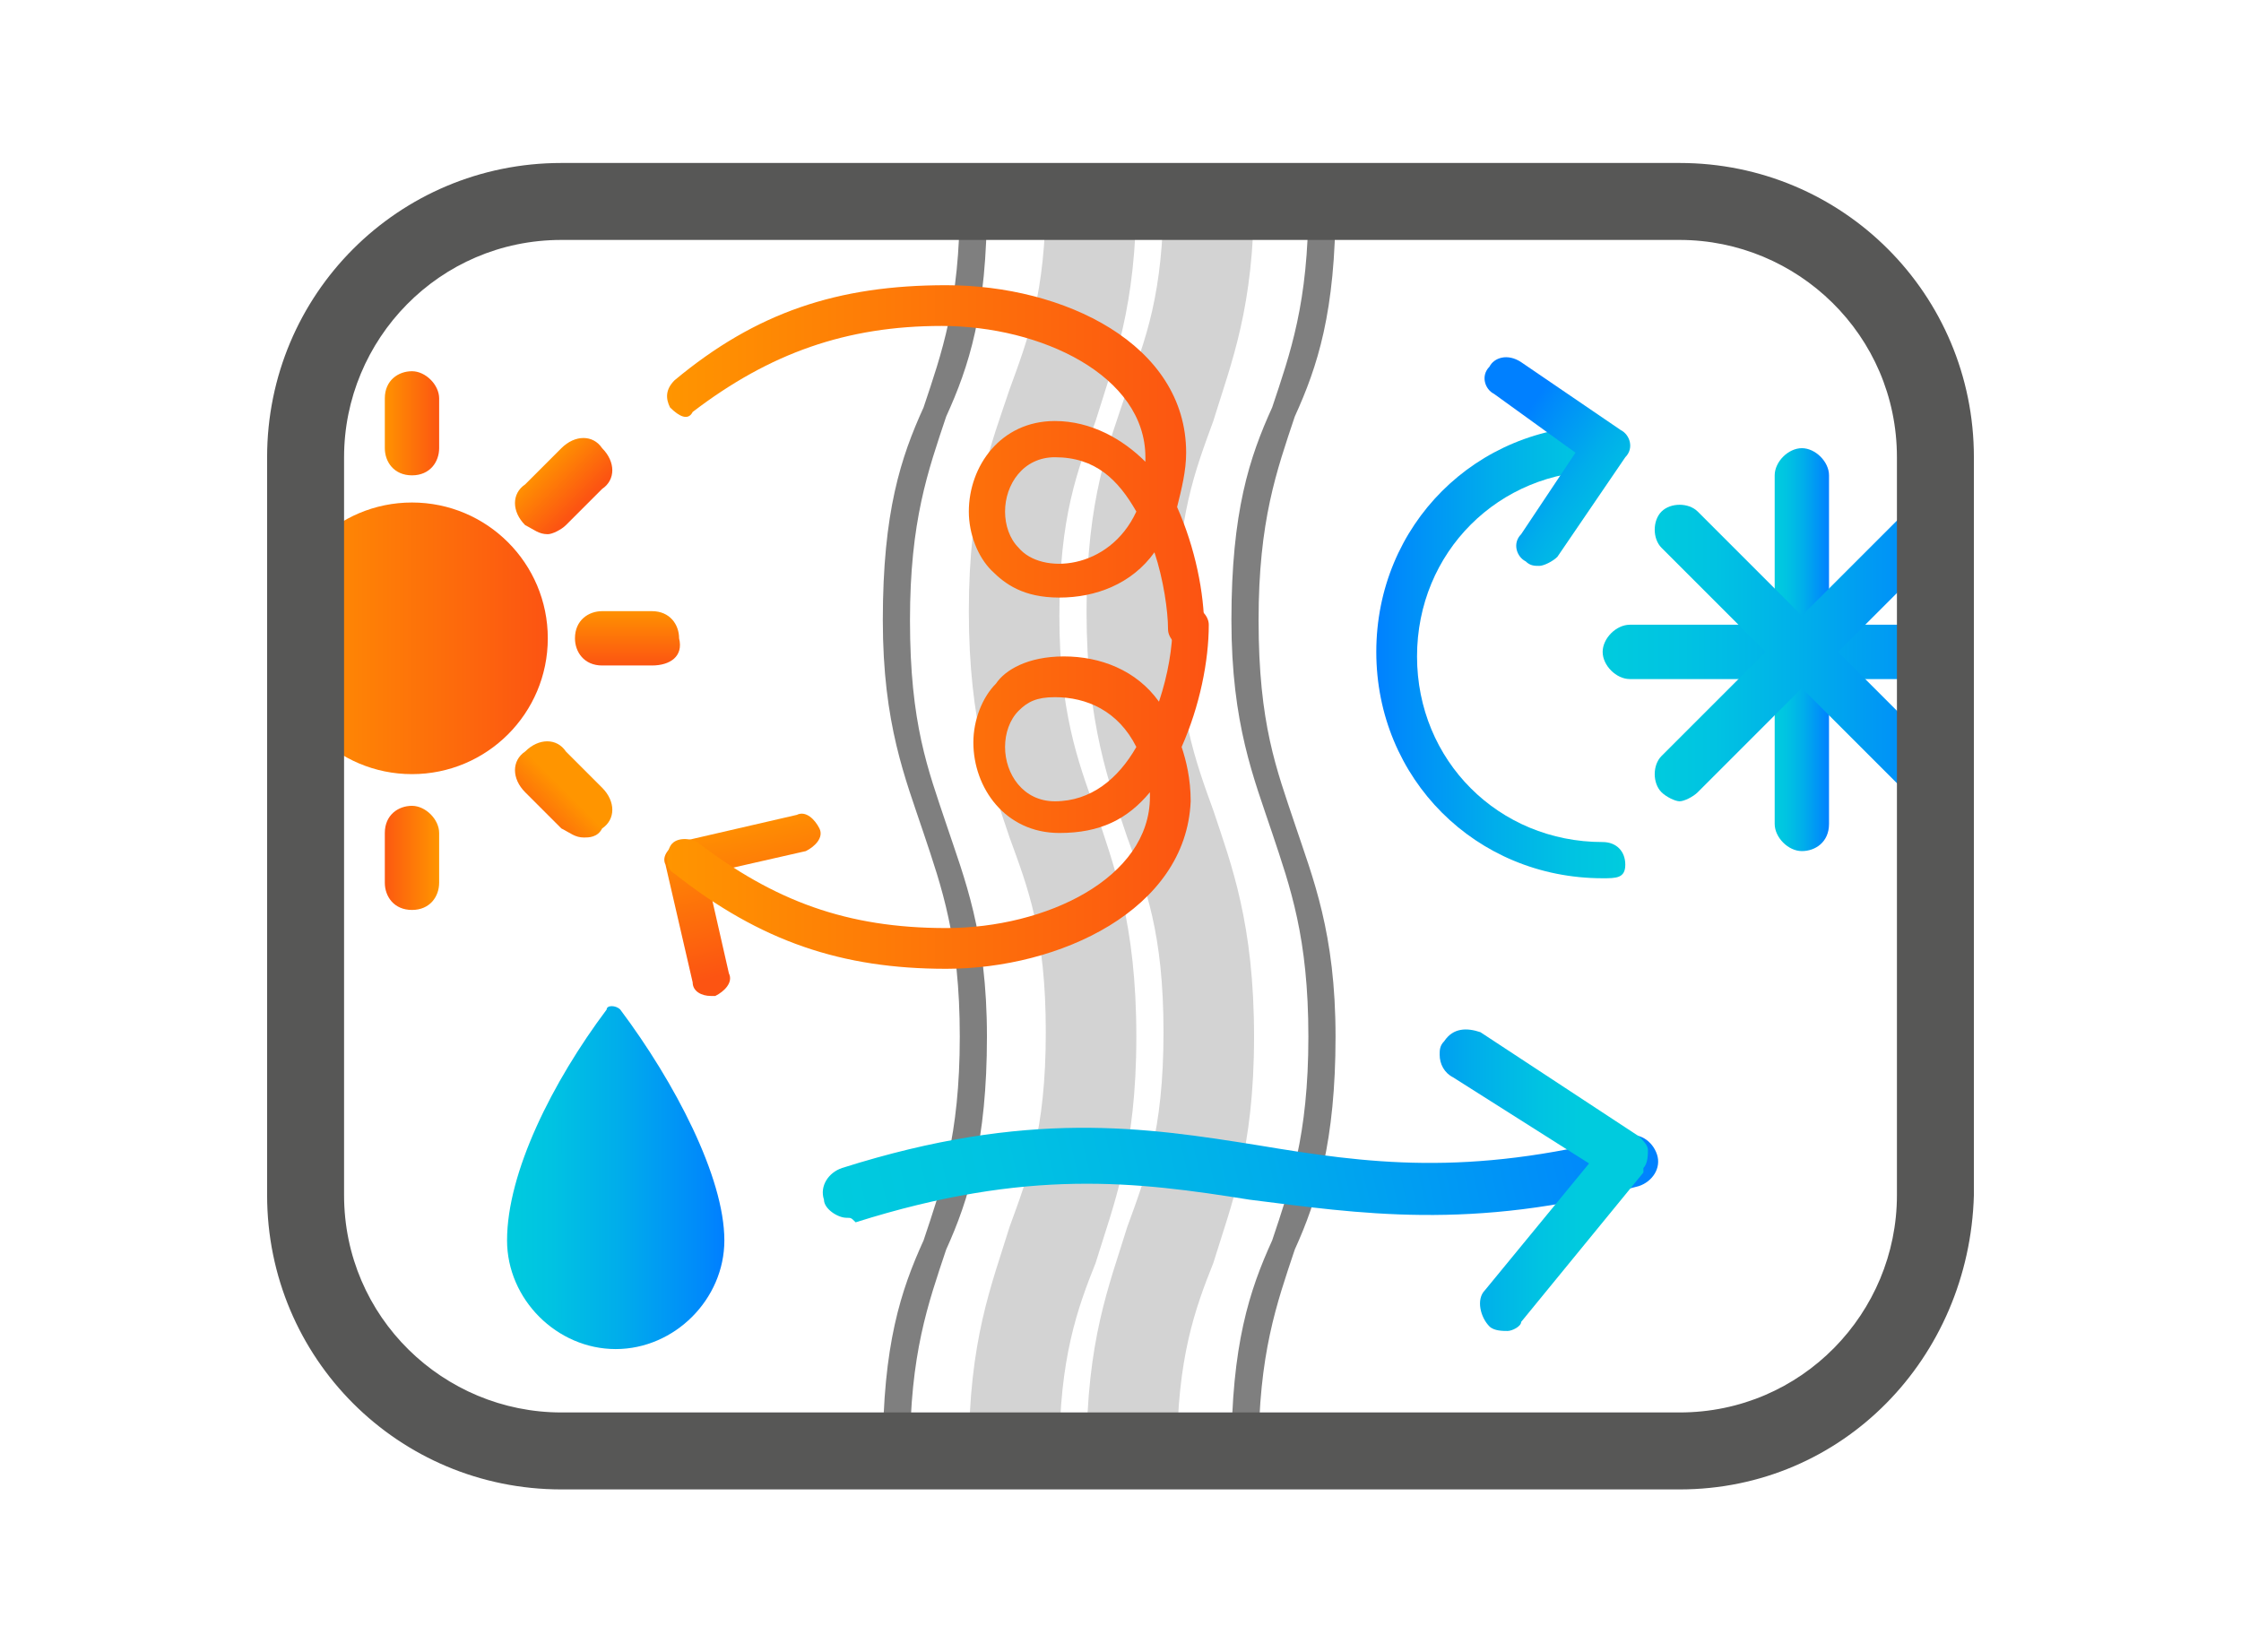 <?xml version="1.0" encoding="utf-8"?>
<!-- Generator: Adobe Illustrator 26.1.0, SVG Export Plug-In . SVG Version: 6.00 Build 0)  -->
<svg version="1.1" id="Слой_1" xmlns="http://www.w3.org/2000/svg" xmlns:xlink="http://www.w3.org/1999/xlink" x="0px" y="0px"
	 viewBox="0 0 49.5 36.5" style="enable-background:new 0 0 49.5 36.5;" xml:space="preserve">
<style type="text/css">
	.st0{fill:#7F7F7F;}
	.st1{fill:#D3D3D3;}
	.st2{clip-path:url(#SVGID_00000055697719251597542260000016279245606379078315_);}
	.st3{fill:url(#SVGID_00000181084916196918135300000001994587367376692876_);}
	.st4{fill:url(#SVGID_00000061429971035754171880000014027535755732487825_);}
	.st5{fill:url(#SVGID_00000135692150843485123680000004153435528916304287_);}
	.st6{fill:url(#SVGID_00000000919267671501019230000000587111422013050794_);}
	.st7{fill:url(#SVGID_00000166652984932723723210000004221592738554155705_);}
	.st8{fill:url(#SVGID_00000083768864682389343000000001110620407288811648_);}
	.st9{fill:url(#SVGID_00000122689583056303205340000002523323599662611901_);}
	.st10{fill:url(#SVGID_00000148621534642763428060000008735542674028896932_);}
	.st11{fill:url(#SVGID_00000149339417168186565750000002677880226168546727_);}
	.st12{fill:url(#SVGID_00000183961359125315774160000007509984032256207249_);}
	.st13{fill:url(#SVGID_00000096057208155909123110000014902570959464695187_);}
	.st14{fill:url(#SVGID_00000145739107313438407490000013266598280362257044_);}
	.st15{fill:url(#SVGID_00000057858487476863701770000005399413045831285640_);}
	.st16{fill:#575756;}
	.st17{fill:url(#SVGID_00000080207396705255106040000010585006074170604161_);}
	.st18{fill:url(#SVGID_00000164480444816536483820000008000349191841751947_);}
	.st19{fill:url(#SVGID_00000085972951580181279090000003395251226923917722_);}
	.st20{fill:url(#SVGID_00000047750690023530175720000006743693091676808102_);}
	.st21{fill:url(#SVGID_00000111192157496829934930000006609855205798549439_);}
	.st22{fill:url(#SVGID_00000113324596811206997170000010939881493225205924_);}
	.st23{fill:url(#SVGID_00000132068217866754244960000010444119471179748774_);}
	.st24{fill:url(#SVGID_00000062913225461413459340000008982910384163183533_);}
</style>
<g>
	<g>
		<path class="st0" d="M19.8,32.4c-0.2,0-0.3-0.1-0.3-0.3c0-2.4,0.4-3.6,0.9-4.7c0.4-1.2,0.8-2.3,0.8-4.5s-0.4-3.3-0.8-4.5
			c-0.4-1.2-0.9-2.4-0.9-4.7c0-2.4,0.4-3.6,0.9-4.7c0.4-1.2,0.8-2.3,0.8-4.5c0-0.2,0.1-0.3,0.3-0.3c0.2,0,0.3,0.1,0.3,0.3
			c0,2.4-0.4,3.6-0.9,4.7c-0.4,1.2-0.8,2.3-0.8,4.5c0,2.3,0.4,3.3,0.8,4.5c0.4,1.2,0.9,2.4,0.9,4.7s-0.4,3.6-0.9,4.7
			c-0.4,1.2-0.8,2.3-0.8,4.5C20.2,32.3,20,32.4,19.8,32.4z"/>
	</g>
	<g>
		<path class="st1" d="M23.4,32.1h-2c0-2.5,0.5-3.7,0.9-5c0.4-1.1,0.8-2.1,0.8-4.3s-0.4-3.2-0.8-4.3c-0.4-1.2-0.9-2.5-0.9-5
			c0-2.5,0.5-3.7,0.9-4.9c0.4-1.1,0.8-2.1,0.8-4.3h2c0,2.5-0.5,3.7-0.9,5c-0.4,1.1-0.8,2.1-0.8,4.3c0,2.1,0.4,3.2,0.8,4.3
			c0.4,1.2,0.9,2.5,0.9,5s-0.5,3.7-0.9,5C23.8,28.9,23.4,30,23.4,32.1z"/>
	</g>
	<g>
		<path class="st1" d="M26,32.1h-2c0-2.5,0.5-3.7,0.9-5c0.4-1.1,0.8-2.1,0.8-4.3s-0.4-3.2-0.8-4.3c-0.4-1.2-0.9-2.5-0.9-5
			c0-2.5,0.5-3.7,0.9-4.9c0.4-1.1,0.8-2.1,0.8-4.3h2c0,2.5-0.5,3.7-0.9,5c-0.4,1.1-0.8,2.1-0.8,4.3c0,2.1,0.4,3.2,0.8,4.3
			c0.4,1.2,0.9,2.5,0.9,5s-0.5,3.7-0.9,5C26.4,28.9,26,30,26,32.1z"/>
	</g>
	<g>
		<path class="st0" d="M27.5,32.4c-0.2,0-0.3-0.1-0.3-0.3c0-2.4,0.4-3.6,0.9-4.7c0.4-1.2,0.8-2.3,0.8-4.5s-0.4-3.3-0.8-4.5
			c-0.4-1.2-0.9-2.4-0.9-4.7c0-2.4,0.4-3.6,0.9-4.7c0.4-1.2,0.8-2.3,0.8-4.5c0-0.2,0.1-0.3,0.3-0.3c0.2,0,0.3,0.1,0.3,0.3
			c0,2.4-0.4,3.6-0.9,4.7c-0.4,1.2-0.8,2.3-0.8,4.5c0,2.3,0.4,3.3,0.8,4.5c0.4,1.2,0.9,2.4,0.9,4.7s-0.4,3.6-0.9,4.7
			c-0.4,1.2-0.8,2.3-0.8,4.5C27.9,32.3,27.7,32.4,27.5,32.4z"/>
	</g>
	<g>
		<defs>
			<path id="SVGID_1_" d="M35.7,32.1H13.8c-3.9,0-7-3.1-7-7V11.5c0-3.9,3.1-7,7-7h21.9c3.9,0,7,3.1,7,7V25
				C42.7,28.9,39.6,32.1,35.7,32.1z"/>
		</defs>
		<clipPath id="SVGID_00000026866159751811022650000008918207889477246882_">
			<use xlink:href="#SVGID_1_"  style="overflow:visible;"/>
		</clipPath>
		<g style="clip-path:url(#SVGID_00000026866159751811022650000008918207889477246882_);">
			<g>
				<g>
					
						<linearGradient id="SVGID_00000173126148918770958670000017378563713080778383_" gradientUnits="userSpaceOnUse" x1="39.24" y1="14.402" x2="40.395" y2="14.402">
						<stop  offset="0" style="stop-color:#00CBDE"/>
						<stop  offset="0.204" style="stop-color:#00C3E2"/>
						<stop  offset="0.523" style="stop-color:#00ADEB"/>
						<stop  offset="0.915" style="stop-color:#0089FB"/>
						<stop  offset="1" style="stop-color:#0080FF"/>
					</linearGradient>
					<path style="fill:url(#SVGID_00000173126148918770958670000017378563713080778383_);" d="M39.8,18.8c-0.3,0-0.6-0.3-0.6-0.6
						v-7.7c0-0.3,0.3-0.6,0.6-0.6c0.3,0,0.6,0.3,0.6,0.6v7.7C40.4,18.6,40.1,18.8,39.8,18.8z"/>
				</g>
				<g>
					
						<linearGradient id="SVGID_00000113354735953257742130000015463857862518412980_" gradientUnits="userSpaceOnUse" x1="35.392" y1="14.402" x2="44.243" y2="14.402">
						<stop  offset="0" style="stop-color:#00CBDE"/>
						<stop  offset="0.204" style="stop-color:#00C3E2"/>
						<stop  offset="0.523" style="stop-color:#00ADEB"/>
						<stop  offset="0.915" style="stop-color:#0089FB"/>
						<stop  offset="1" style="stop-color:#0080FF"/>
					</linearGradient>
					<path style="fill:url(#SVGID_00000113354735953257742130000015463857862518412980_);" d="M43.7,15H36c-0.3,0-0.6-0.3-0.6-0.6
						s0.3-0.6,0.6-0.6h7.7c0.3,0,0.6,0.3,0.6,0.6S44,15,43.7,15z"/>
				</g>
				<g>
					
						<linearGradient id="SVGID_00000070802563120281524000000011448059141614361790_" gradientUnits="userSpaceOnUse" x1="36.519" y1="14.403" x2="43.116" y2="14.403">
						<stop  offset="0" style="stop-color:#00CBDE"/>
						<stop  offset="0.204" style="stop-color:#00C3E2"/>
						<stop  offset="0.523" style="stop-color:#00ADEB"/>
						<stop  offset="0.915" style="stop-color:#0089FB"/>
						<stop  offset="1" style="stop-color:#0080FF"/>
					</linearGradient>
					<path style="fill:url(#SVGID_00000070802563120281524000000011448059141614361790_);" d="M37.1,17.7c-0.1,0-0.3-0.1-0.4-0.2
						c-0.2-0.2-0.2-0.6,0-0.8l5.4-5.4c0.2-0.2,0.6-0.2,0.8,0c0.2,0.2,0.2,0.6,0,0.8l-5.4,5.4C37.4,17.6,37.2,17.7,37.1,17.7z"/>
				</g>
				<g>
					
						<linearGradient id="SVGID_00000072961194801571810300000001074717074647700645_" gradientUnits="userSpaceOnUse" x1="36.519" y1="14.403" x2="43.116" y2="14.403">
						<stop  offset="0" style="stop-color:#00CBDE"/>
						<stop  offset="0.204" style="stop-color:#00C3E2"/>
						<stop  offset="0.523" style="stop-color:#00ADEB"/>
						<stop  offset="0.915" style="stop-color:#0089FB"/>
						<stop  offset="1" style="stop-color:#0080FF"/>
					</linearGradient>
					<path style="fill:url(#SVGID_00000072961194801571810300000001074717074647700645_);" d="M42.5,17.7c-0.1,0-0.3-0.1-0.4-0.2
						l-5.4-5.4c-0.2-0.2-0.2-0.6,0-0.8c0.2-0.2,0.6-0.2,0.8,0l5.4,5.4c0.2,0.2,0.2,0.6,0,0.8C42.8,17.6,42.7,17.7,42.5,17.7z"/>
				</g>
			</g>
			<g>
				
					<linearGradient id="SVGID_00000068657702583762111860000002176314507553208199_" gradientUnits="userSpaceOnUse" x1="6.123" y1="14.097" x2="12.071" y2="14.097">
					<stop  offset="0" style="stop-color:#FF9500"/>
					<stop  offset="1" style="stop-color:#FC5412"/>
				</linearGradient>
				<circle style="fill:url(#SVGID_00000068657702583762111860000002176314507553208199_);" cx="9.1" cy="14.1" r="3"/>
				<g>
					
						<linearGradient id="SVGID_00000009561624438975233670000007393528385368863142_" gradientUnits="userSpaceOnUse" x1="8.454" y1="9.322" x2="9.739" y2="9.322">
						<stop  offset="0" style="stop-color:#FF9500"/>
						<stop  offset="1" style="stop-color:#FC5412"/>
					</linearGradient>
					<path style="fill:url(#SVGID_00000009561624438975233670000007393528385368863142_);" d="M9.1,10.5c-0.4,0-0.6-0.3-0.6-0.6V8.8
						c0-0.4,0.3-0.6,0.6-0.6s0.6,0.3,0.6,0.6v1.1C9.7,10.2,9.5,10.5,9.1,10.5z"/>
				</g>
				<g>
					
						<linearGradient id="SVGID_00000090284993579971134780000011172793051625155204_" gradientUnits="userSpaceOnUse" x1="-2700.525" y1="1774.209" x2="-2699.239" y2="1774.209" gradientTransform="matrix(0.707 -0.707 0.707 0.707 660.27 -3152.939)">
						<stop  offset="0" style="stop-color:#FF9500"/>
						<stop  offset="1" style="stop-color:#FC5412"/>
					</linearGradient>
					<path style="fill:url(#SVGID_00000090284993579971134780000011172793051625155204_);" d="M6.1,11.8c-0.2,0-0.3-0.1-0.5-0.2
						l-0.8-0.8c-0.3-0.3-0.3-0.7,0-0.9c0.3-0.3,0.7-0.3,0.9,0l0.8,0.8c0.3,0.3,0.3,0.7,0,0.9C6.4,11.7,6.3,11.8,6.1,11.8z"/>
				</g>
				<g>
					
						<linearGradient id="SVGID_00000082338626780048226110000014528522135046227589_" gradientUnits="userSpaceOnUse" x1="-5864.025" y1="1106.635" x2="-5862.74" y2="1106.635" gradientTransform="matrix(4.489700e-11 -1 1 4.489700e-11 -1102.313 -5849.286)">
						<stop  offset="0" style="stop-color:#FF9500"/>
						<stop  offset="1" style="stop-color:#FC5412"/>
					</linearGradient>
					<path style="fill:url(#SVGID_00000082338626780048226110000014528522135046227589_);" d="M4.9,14.7H3.8c-0.4,0-0.6-0.3-0.6-0.6
						c0-0.4,0.3-0.6,0.6-0.6h1.1c0.4,0,0.6,0.3,0.6,0.6C5.5,14.5,5.2,14.7,4.9,14.7z"/>
				</g>
				<g>
					
						<linearGradient id="SVGID_00000094620367133133483800000008987695408208284288_" gradientUnits="userSpaceOnUse" x1="-7628.912" y1="-1602.344" x2="-7627.627" y2="-1602.344" gradientTransform="matrix(-0.707 -0.707 0.707 -0.707 -4255.253 -6509.556)">
						<stop  offset="0" style="stop-color:#FF9500"/>
						<stop  offset="1" style="stop-color:#FC5412"/>
					</linearGradient>
					<path style="fill:url(#SVGID_00000094620367133133483800000008987695408208284288_);" d="M5.3,18.5c-0.2,0-0.3-0.1-0.5-0.2
						c-0.3-0.3-0.3-0.7,0-0.9l0.8-0.8c0.3-0.3,0.7-0.3,0.9,0c0.3,0.3,0.3,0.7,0,0.9l-0.8,0.8C5.7,18.5,5.5,18.5,5.3,18.5z"/>
				</g>
				<g>
					
						<linearGradient id="SVGID_00000003824335274790255920000018127670796391385528_" gradientUnits="userSpaceOnUse" x1="-6961.338" y1="-4765.844" x2="-6960.053" y2="-4765.844" gradientTransform="matrix(-1 0 0 -1 -6951.599 -4746.972)">
						<stop  offset="0" style="stop-color:#FF9500"/>
						<stop  offset="1" style="stop-color:#FC5412"/>
					</linearGradient>
					<path style="fill:url(#SVGID_00000003824335274790255920000018127670796391385528_);" d="M9.1,20.1c-0.4,0-0.6-0.3-0.6-0.6
						v-1.1c0-0.4,0.3-0.6,0.6-0.6s0.6,0.3,0.6,0.6v1.1C9.7,19.8,9.5,20.1,9.1,20.1z"/>
				</g>
				<g>
					
						<linearGradient id="SVGID_00000144313214237331921090000011415870644105144967_" gradientUnits="userSpaceOnUse" x1="-4252.36" y1="-6530.731" x2="-4251.074" y2="-6530.731" gradientTransform="matrix(-0.707 0.707 -0.707 -0.707 -7611.869 -1594.033)">
						<stop  offset="0" style="stop-color:#FF9500"/>
						<stop  offset="1" style="stop-color:#FC5412"/>
					</linearGradient>
					<path style="fill:url(#SVGID_00000144313214237331921090000011415870644105144967_);" d="M12.9,18.5c-0.2,0-0.3-0.1-0.5-0.2
						l-0.8-0.8c-0.3-0.3-0.3-0.7,0-0.9c0.3-0.3,0.7-0.3,0.9,0l0.8,0.8c0.3,0.3,0.3,0.7,0,0.9C13.2,18.5,13,18.5,12.9,18.5z"/>
				</g>
				<g>
					
						<linearGradient id="SVGID_00000004539102354540973340000013653810138788202426_" gradientUnits="userSpaceOnUse" x1="-1088.859" y1="-5863.158" x2="-1087.574" y2="-5863.158" gradientTransform="matrix(-4.489700e-11 1 -1 -4.489700e-11 -5849.286 1102.313)">
						<stop  offset="0" style="stop-color:#FF9500"/>
						<stop  offset="1" style="stop-color:#FC5412"/>
					</linearGradient>
					<path style="fill:url(#SVGID_00000004539102354540973340000013653810138788202426_);" d="M14.4,14.7h-1.1
						c-0.4,0-0.6-0.3-0.6-0.6c0-0.4,0.3-0.6,0.6-0.6h1.1c0.4,0,0.6,0.3,0.6,0.6C15.1,14.5,14.8,14.7,14.4,14.7z"/>
				</g>
				<g>
					
						<linearGradient id="SVGID_00000168808131895777882320000004062365966917389733_" gradientUnits="userSpaceOnUse" x1="676.028" y1="-3154.179" x2="677.313" y2="-3154.179" gradientTransform="matrix(0.707 0.707 -0.707 0.707 -2696.346 1762.583)">
						<stop  offset="0" style="stop-color:#FF9500"/>
						<stop  offset="1" style="stop-color:#FC5412"/>
					</linearGradient>
					<path style="fill:url(#SVGID_00000168808131895777882320000004062365966917389733_);" d="M12.1,11.8c-0.2,0-0.3-0.1-0.5-0.2
						c-0.3-0.3-0.3-0.7,0-0.9l0.8-0.8c0.3-0.3,0.7-0.3,0.9,0c0.3,0.3,0.3,0.7,0,0.9l-0.8,0.8C12.4,11.7,12.2,11.8,12.1,11.8z"/>
				</g>
			</g>
		</g>
	</g>
	<g>
		<path class="st16" d="M37.1,32.9H12.4c-3.6,0-6.5-2.9-6.5-6.5V10.1c0-3.6,2.9-6.5,6.5-6.5h24.7c3.6,0,6.5,2.9,6.5,6.5v16.3
			C43.5,30,40.7,32.9,37.1,32.9z M12.4,5.3c-2.7,0-4.8,2.2-4.8,4.8v16.3c0,2.7,2.2,4.8,4.8,4.8h24.7c2.7,0,4.8-2.2,4.8-4.8V10.1
			c0-2.7-2.2-4.8-4.8-4.8H12.4z"/>
	</g>
	
		<linearGradient id="SVGID_00000151545466144212122770000014037721226532509856_" gradientUnits="userSpaceOnUse" x1="11.193" y1="26.07" x2="15.948" y2="26.07">
		<stop  offset="0" style="stop-color:#00CBDE"/>
		<stop  offset="0.204" style="stop-color:#00C3E2"/>
		<stop  offset="0.523" style="stop-color:#00ADEB"/>
		<stop  offset="0.915" style="stop-color:#0089FB"/>
		<stop  offset="1" style="stop-color:#0080FF"/>
	</linearGradient>
	<path style="fill:url(#SVGID_00000151545466144212122770000014037721226532509856_);" d="M13.7,22.3c-0.1-0.1-0.3-0.1-0.3,0
		c-1.2,1.6-2.2,3.6-2.2,5.1c0,0,0,0,0,0c0,1.3,1.1,2.4,2.4,2.4c1.3,0,2.4-1.1,2.4-2.4c0,0,0,0,0,0C16,26,14.9,23.9,13.7,22.3z"/>
	<g>
		<g>
			
				<linearGradient id="SVGID_00000052794127089805612230000002205460414555978122_" gradientUnits="userSpaceOnUse" x1="-6951.928" y1="-4750.07" x2="-6946.452" y2="-4750.07" gradientTransform="matrix(-1 0 0 -1 -6916.053 -4735.645)">
				<stop  offset="0" style="stop-color:#00CBDE"/>
				<stop  offset="0.204" style="stop-color:#00C3E2"/>
				<stop  offset="0.523" style="stop-color:#00ADEB"/>
				<stop  offset="0.915" style="stop-color:#0089FB"/>
				<stop  offset="1" style="stop-color:#0080FF"/>
			</linearGradient>
			<path style="fill:url(#SVGID_00000052794127089805612230000002205460414555978122_);" d="M35.4,19.4c-2.8,0-5-2.2-5-5s2.2-5,5-5
				c0.3,0,0.5,0.2,0.5,0.5s-0.2,0.5-0.5,0.5c-2.3,0-4.1,1.8-4.1,4.1s1.8,4.1,4.1,4.1c0.3,0,0.5,0.2,0.5,0.5S35.7,19.4,35.4,19.4z"/>
		</g>
		<g>
			
				<linearGradient id="SVGID_00000024681593044935119670000001930115713696110002_" gradientUnits="userSpaceOnUse" x1="-7704.135" y1="-2378.833" x2="-7700.552" y2="-2378.833" gradientTransform="matrix(-0.826 -0.564 0.564 -0.826 -4986.472 -6297.22)">
				<stop  offset="0" style="stop-color:#00CBDE"/>
				<stop  offset="0.204" style="stop-color:#00C3E2"/>
				<stop  offset="0.523" style="stop-color:#00ADEB"/>
				<stop  offset="0.915" style="stop-color:#0089FB"/>
				<stop  offset="1" style="stop-color:#0080FF"/>
			</linearGradient>
			<path style="fill:url(#SVGID_00000024681593044935119670000001930115713696110002_);" d="M34,12.5c-0.1,0-0.2,0-0.3-0.1
				c-0.2-0.1-0.3-0.4-0.1-0.6l1.2-1.8L33,8.7c-0.2-0.1-0.3-0.4-0.1-0.6C33,7.9,33.3,7.8,33.6,8l2.2,1.5c0.2,0.1,0.3,0.4,0.1,0.6
				l-1.5,2.2C34.3,12.4,34.1,12.5,34,12.5z"/>
		</g>
	</g>
	<g>
		<g>
			
				<linearGradient id="SVGID_00000054952751270722259490000006397818766687272373_" gradientUnits="userSpaceOnUse" x1="-648.723" y1="1134.325" x2="-630.585" y2="1134.325" gradientTransform="matrix(0.974 -0.225 0.225 0.974 395.262 -1223.267)">
				<stop  offset="0" style="stop-color:#00CBDE"/>
				<stop  offset="0.204" style="stop-color:#00C3E2"/>
				<stop  offset="0.523" style="stop-color:#00ADEB"/>
				<stop  offset="0.915" style="stop-color:#0089FB"/>
				<stop  offset="1" style="stop-color:#0080FF"/>
			</linearGradient>
			<path style="fill:url(#SVGID_00000054952751270722259490000006397818766687272373_);" d="M18.7,26.9c-0.2,0-0.5-0.2-0.5-0.4
				c-0.1-0.3,0.1-0.6,0.4-0.7c4.1-1.3,6.7-0.9,9.2-0.5c2.4,0.4,4.6,0.7,8.1-0.2c0.3-0.1,0.6,0.1,0.7,0.4c0.1,0.3-0.1,0.6-0.4,0.7
				c-3.7,1-6.2,0.6-8.6,0.3c-2.5-0.4-4.9-0.7-8.7,0.5C18.8,26.9,18.8,26.9,18.7,26.9z"/>
		</g>
		<g>
			
				<linearGradient id="SVGID_00000037657422295095413600000003011207227232942500_" gradientUnits="userSpaceOnUse" x1="-3580.685" y1="-7781.562" x2="-3583.699" y2="-7777.981" gradientTransform="matrix(0.644 -0.765 -0.765 -0.644 -3611.939 -7723.935)">
				<stop  offset="0" style="stop-color:#00CBDE"/>
				<stop  offset="0.204" style="stop-color:#00C3E2"/>
				<stop  offset="0.523" style="stop-color:#00ADEB"/>
				<stop  offset="0.915" style="stop-color:#0089FB"/>
				<stop  offset="1" style="stop-color:#0080FF"/>
			</linearGradient>
			<path style="fill:url(#SVGID_00000037657422295095413600000003011207227232942500_);" d="M33.3,29.4c-0.1,0-0.3,0-0.4-0.1
				c-0.2-0.2-0.3-0.6-0.1-0.8l2.3-2.8l-3-1.9c-0.2-0.1-0.3-0.3-0.3-0.5c0-0.1,0-0.2,0.1-0.3c0.2-0.3,0.5-0.3,0.8-0.2l3.5,2.3
				c0.1,0.1,0.2,0.2,0.2,0.3l0,0c0,0,0,0,0,0v0c0,0,0,0,0,0c0,0,0,0,0,0c0,0,0,0,0,0v0c0,0,0,0,0,0c0,0,0,0,0,0c0,0,0,0,0,0
				c0,0,0,0,0,0l0,0c0,0,0,0,0,0c0,0,0,0,0,0c0,0,0,0,0,0l0,0c0,0.1,0,0.3-0.1,0.4l0,0c0,0,0,0,0,0v0c0,0,0,0,0,0c0,0,0,0,0,0
				c0,0,0,0,0,0.1l-2.7,3.3C33.6,29.3,33.4,29.4,33.3,29.4z"/>
		</g>
	</g>
	<g>
		
			<linearGradient id="SVGID_00000173146101155716781410000016528434352391013531_" gradientUnits="userSpaceOnUse" x1="-734.692" y1="-5016.413" x2="-731.221" y2="-5016.413" gradientTransform="matrix(0.243 0.97 -0.97 0.243 -4671.396 1949.575)">
			<stop  offset="0" style="stop-color:#FF9500"/>
			<stop  offset="1" style="stop-color:#FC5412"/>
		</linearGradient>
		<path style="fill:url(#SVGID_00000173146101155716781410000016528434352391013531_);" d="M15.7,22c-0.2,0-0.4-0.1-0.4-0.3
			l-0.6-2.6c-0.1-0.2,0.1-0.4,0.3-0.5l2.6-0.6c0.2-0.1,0.4,0.1,0.5,0.3c0.1,0.2-0.1,0.4-0.3,0.5l-2.2,0.5l0.5,2.2
			c0.1,0.2-0.1,0.4-0.3,0.5C15.8,22,15.8,22,15.7,22z"/>
	</g>
	<g>
		
			<linearGradient id="SVGID_00000023251529728736299350000007008733464308162187_" gradientUnits="userSpaceOnUse" x1="14.749" y1="10.349" x2="26.57" y2="10.349">
			<stop  offset="0" style="stop-color:#FF9500"/>
			<stop  offset="1" style="stop-color:#FC5412"/>
		</linearGradient>
		<path style="fill:url(#SVGID_00000023251529728736299350000007008733464308162187_);" d="M26.2,14.3c-0.2,0-0.4-0.2-0.4-0.4
			c0-0.4-0.1-1.1-0.3-1.7c-0.5,0.7-1.3,1-2.1,1c-0.8,0-1.2-0.3-1.5-0.6c-0.3-0.3-0.5-0.8-0.5-1.3c0-1,0.7-2,1.9-2
			c0.8,0,1.5,0.4,2,0.9c0,0,0-0.1,0-0.1c0-1.8-2.3-2.9-4.5-2.9c-2.1,0-3.8,0.6-5.5,1.9C15.2,9.3,15,9.2,14.8,9
			c-0.1-0.2-0.1-0.4,0.1-0.6c1.8-1.5,3.6-2.1,6-2.1c2.6,0,5.3,1.3,5.3,3.7c0,0.4-0.1,0.8-0.2,1.2c0.4,0.9,0.6,1.9,0.6,2.7
			C26.6,14.1,26.4,14.3,26.2,14.3z M23.3,10.1c-0.7,0-1.1,0.6-1.1,1.2c0,0.3,0.1,0.6,0.3,0.8c0.5,0.6,2,0.5,2.6-0.8
			C24.7,10.6,24.2,10.1,23.3,10.1z"/>
	</g>
	<g>
		
			<linearGradient id="SVGID_00000099654364072433592210000004646976333730623647_" gradientUnits="userSpaceOnUse" x1="14.749" y1="-4497.106" x2="26.57" y2="-4497.106" gradientTransform="matrix(1 0 0 -1 0 -4479.667)">
			<stop  offset="0" style="stop-color:#FF9500"/>
			<stop  offset="1" style="stop-color:#FC5412"/>
		</linearGradient>
		<path style="fill:url(#SVGID_00000099654364072433592210000004646976333730623647_);" d="M20.9,21.4c-2.3,0-4.1-0.6-6-2.1
			c-0.2-0.1-0.2-0.4-0.1-0.6c0.1-0.2,0.4-0.2,0.6-0.1c1.7,1.3,3.3,1.9,5.5,1.9c2.2,0,4.5-1.1,4.5-2.9c0,0,0-0.1,0-0.1
			c-0.5,0.6-1.1,0.9-2,0.9c-1.2,0-1.9-1-1.9-2c0-0.5,0.2-1,0.5-1.3c0.2-0.3,0.7-0.6,1.5-0.6c0.8,0,1.6,0.3,2.1,1
			c0.2-0.6,0.3-1.2,0.3-1.7c0-0.2,0.2-0.4,0.4-0.4c0.2,0,0.4,0.2,0.4,0.4c0,0.8-0.2,1.8-0.6,2.7c0.1,0.3,0.2,0.7,0.2,1.2
			C26.2,20.1,23.4,21.4,20.9,21.4z M23.3,15.4c-0.4,0-0.6,0.1-0.8,0.3c-0.2,0.2-0.3,0.5-0.3,0.8c0,0.6,0.4,1.2,1.1,1.2
			c0.8,0,1.4-0.5,1.8-1.2C24.7,15.7,24,15.4,23.3,15.4z"/>
	</g>
</g>
</svg>
